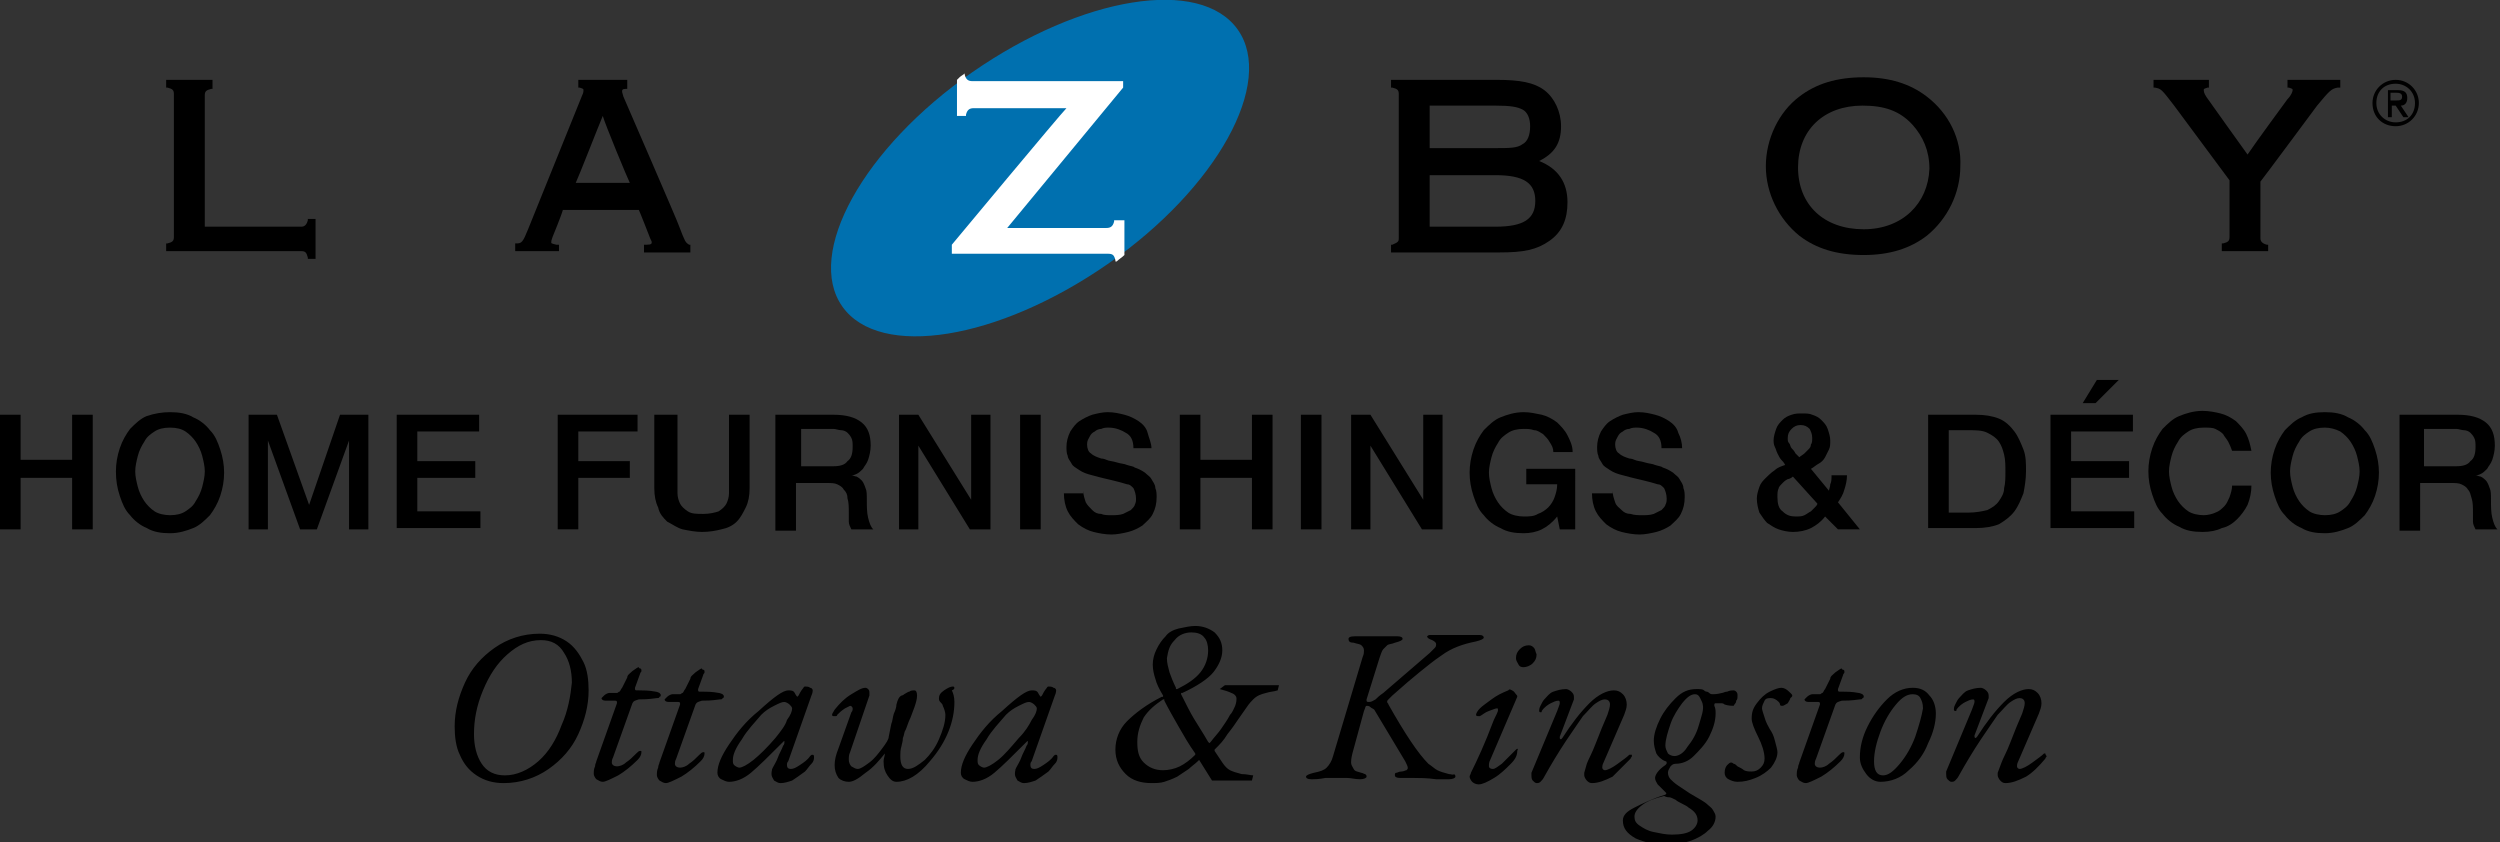 <?xml version="1.0" encoding="utf-8"?>
<!-- Generator: Adobe Illustrator 22.0.1, SVG Export Plug-In . SVG Version: 6.00 Build 0)  -->
<svg version="1.1" id="design__x28_outline_x29_" xmlns="http://www.w3.org/2000/svg" xmlns:xlink="http://www.w3.org/1999/xlink"
	 x="0px" y="0px" viewBox="0 0 194.1 65.4" style="enable-background:new 0 0 194.1 65.4;" xml:space="preserve">
<rect x="0" y="0" width="194.1" height="65.4" fill="#333333" stroke="none"/>
<style type="text/css">
	.st0{fill:#0070AF;}
	.st1{fill:#FFFFFF;}
</style>
<g>
	<g>
		<path d="M0,32.2h1.6v3.5h4v-3.5h1.6v8.9H5.6v-4h-4v4H0V32.2z"/>
		<path d="M13.2,32c0.7,0,1.3,0.1,1.8,0.4c0.5,0.2,1,0.6,1.3,1c0.4,0.4,0.6,0.9,0.8,1.5c0.2,0.6,0.3,1.2,0.3,1.8
			c0,0.6-0.1,1.2-0.3,1.8c-0.2,0.6-0.5,1.1-0.8,1.5c-0.4,0.4-0.8,0.8-1.3,1c-0.5,0.2-1.1,0.4-1.8,0.4c-0.7,0-1.3-0.1-1.8-0.4
			c-0.5-0.2-1-0.6-1.3-1c-0.4-0.4-0.6-0.9-0.8-1.5C9.1,37.9,9,37.3,9,36.6c0-0.6,0.1-1.2,0.3-1.8c0.2-0.6,0.5-1.1,0.8-1.5
			c0.4-0.4,0.8-0.8,1.3-1C12,32.1,12.6,32,13.2,32z M13.2,33.2c-0.5,0-0.9,0.1-1.2,0.3c-0.3,0.2-0.6,0.4-0.8,0.8
			c-0.2,0.3-0.4,0.7-0.5,1.1c-0.1,0.4-0.2,0.8-0.2,1.2c0,0.4,0.1,0.8,0.2,1.2c0.1,0.4,0.3,0.8,0.5,1.1c0.2,0.3,0.5,0.6,0.8,0.8
			c0.3,0.2,0.8,0.3,1.2,0.3c0.5,0,0.9-0.1,1.2-0.3c0.3-0.2,0.6-0.4,0.8-0.8c0.2-0.3,0.4-0.7,0.5-1.1c0.1-0.4,0.2-0.8,0.2-1.2
			c0-0.4-0.1-0.8-0.2-1.2c-0.1-0.4-0.3-0.8-0.5-1.1c-0.2-0.3-0.5-0.6-0.8-0.8C14.1,33.3,13.7,33.2,13.2,33.2z"/>
		<path d="M19.3,32.2h2.2l2.5,7h0l2.4-7h2.2v8.9h-1.5v-6.9h0l-2.5,6.9h-1.3l-2.5-6.9h0v6.9h-1.5V32.2z"/>
		<path d="M30.8,32.2h6.4v1.3h-4.8v2.3h4.5v1.3h-4.5v2.6h4.9v1.3h-6.5V32.2z"/>
		<path d="M43.4,32.2h6.1v1.3h-4.6v2.3h4v1.3h-4v4h-1.6V32.2z"/>
		<path d="M51,32.2h1.6v5.2c0,0.3,0,0.6,0,0.9c0,0.3,0.1,0.6,0.2,0.8c0.1,0.2,0.3,0.4,0.6,0.6c0.3,0.2,0.7,0.2,1.2,0.2
			c0.5,0,0.9-0.1,1.2-0.2c0.3-0.2,0.5-0.4,0.6-0.6c0.1-0.2,0.2-0.5,0.2-0.8c0-0.3,0-0.6,0-0.9v-5.2h1.6v5.7c0,0.6-0.1,1.1-0.3,1.5
			c-0.2,0.4-0.4,0.8-0.7,1.1c-0.3,0.3-0.7,0.5-1.2,0.6c-0.4,0.1-0.9,0.2-1.5,0.2c-0.5,0-1-0.1-1.5-0.2c-0.4-0.1-0.8-0.4-1.2-0.6
			c-0.3-0.3-0.6-0.6-0.7-1.1c-0.2-0.4-0.3-0.9-0.3-1.5V32.2z"/>
		<path d="M60.5,32.2h4.2c1,0,1.7,0.2,2.2,0.6c0.5,0.4,0.7,1,0.7,1.8c0,0.4-0.1,0.8-0.2,1.1c-0.1,0.3-0.3,0.5-0.4,0.7
			c-0.2,0.2-0.3,0.3-0.5,0.4c-0.2,0.1-0.3,0.1-0.4,0.1v0c0.1,0,0.3,0.1,0.4,0.1c0.2,0.1,0.3,0.2,0.4,0.3c0.1,0.1,0.2,0.3,0.3,0.6
			c0.1,0.2,0.1,0.5,0.1,0.9c0,0.5,0,1,0.1,1.4c0.1,0.4,0.2,0.7,0.4,0.9h-1.7c-0.1-0.2-0.2-0.4-0.2-0.6c0-0.2,0-0.5,0-0.7
			c0-0.4,0-0.8-0.1-1.1c0-0.3-0.1-0.5-0.3-0.7c-0.1-0.2-0.3-0.3-0.5-0.4c-0.2-0.1-0.5-0.1-0.9-0.1h-2.3v3.7h-1.6V32.2z M62.1,36.2
			h2.6c0.5,0,0.9-0.1,1.1-0.4c0.3-0.2,0.4-0.6,0.4-1.1c0-0.3,0-0.5-0.1-0.7c-0.1-0.2-0.2-0.3-0.3-0.4c-0.1-0.1-0.3-0.2-0.5-0.2
			c-0.2,0-0.4-0.1-0.6-0.1h-2.5V36.2z"/>
		<path d="M69.7,32.2h1.6l4.1,6.6h0v-6.6h1.5v8.9h-1.6l-4-6.5h0v6.5h-1.5V32.2z"/>
		<path d="M79.2,32.2h1.6v8.9h-1.6V32.2z"/>
		<path d="M84.1,38.1c0,0.3,0.1,0.6,0.2,0.9c0.1,0.2,0.3,0.4,0.5,0.6c0.2,0.2,0.4,0.3,0.7,0.3C85.7,40,86,40,86.3,40
			c0.3,0,0.6,0,0.9-0.1c0.2-0.1,0.4-0.2,0.6-0.3c0.1-0.1,0.3-0.3,0.3-0.4c0.1-0.2,0.1-0.3,0.1-0.5c0-0.3-0.1-0.6-0.2-0.8
			c-0.2-0.2-0.3-0.3-0.5-0.3c-0.3-0.1-0.7-0.2-1.1-0.3c-0.4-0.1-0.9-0.2-1.6-0.4c-0.4-0.1-0.7-0.2-1-0.4c-0.3-0.2-0.5-0.3-0.6-0.5
			c-0.1-0.2-0.3-0.4-0.3-0.6c-0.1-0.2-0.1-0.5-0.1-0.7c0-0.4,0.1-0.8,0.3-1.2c0.2-0.3,0.4-0.6,0.7-0.8c0.3-0.2,0.7-0.4,1-0.5
			c0.4-0.1,0.8-0.2,1.2-0.2c0.5,0,0.9,0.1,1.3,0.2c0.4,0.1,0.8,0.3,1.1,0.5c0.3,0.2,0.6,0.5,0.7,0.9s0.3,0.8,0.3,1.2H88
			c0-0.6-0.2-1-0.6-1.2c-0.3-0.2-0.8-0.4-1.3-0.4c-0.2,0-0.4,0-0.6,0.1c-0.2,0-0.4,0.1-0.5,0.2c-0.2,0.1-0.3,0.2-0.4,0.4
			c-0.1,0.2-0.2,0.3-0.2,0.6c0,0.3,0.1,0.6,0.3,0.7c0.2,0.2,0.5,0.3,0.8,0.4c0,0,0.2,0,0.4,0.1c0.2,0.1,0.5,0.1,0.8,0.2
			c0.3,0.1,0.6,0.1,0.8,0.2c0.3,0.1,0.5,0.1,0.6,0.2c0.3,0.1,0.5,0.2,0.8,0.4c0.2,0.2,0.4,0.3,0.5,0.5c0.1,0.2,0.3,0.4,0.3,0.7
			c0.1,0.2,0.1,0.5,0.1,0.7c0,0.5-0.1,0.9-0.3,1.3c-0.2,0.4-0.5,0.6-0.8,0.9c-0.3,0.2-0.7,0.4-1.1,0.5c-0.4,0.1-0.9,0.2-1.3,0.2
			c-0.5,0-1-0.1-1.4-0.2c-0.4-0.1-0.8-0.3-1.2-0.6c-0.3-0.3-0.6-0.6-0.8-1c-0.2-0.4-0.3-0.9-0.3-1.4H84.1z"/>
		<path d="M91.6,32.2h1.6v3.5h4v-3.5h1.6v8.9h-1.6v-4h-4v4h-1.6V32.2z"/>
		<path d="M101,32.2h1.6v8.9H101V32.2z"/>
		<path d="M104.8,32.2h1.6l4.1,6.6h0v-6.6h1.5v8.9h-1.6l-4-6.5h0v6.5h-1.5V32.2z"/>
		<path d="M122.1,41.1h-1l-0.2-1c-0.4,0.5-0.8,0.8-1.2,1c-0.4,0.2-0.9,0.3-1.4,0.3c-0.7,0-1.3-0.1-1.8-0.4c-0.5-0.2-1-0.6-1.3-1
			c-0.4-0.4-0.6-0.9-0.8-1.5c-0.2-0.6-0.3-1.2-0.3-1.8c0-0.6,0.1-1.2,0.3-1.8c0.2-0.6,0.5-1.1,0.8-1.5c0.4-0.4,0.8-0.8,1.3-1
			c0.5-0.2,1.1-0.4,1.8-0.4c0.5,0,0.9,0.1,1.4,0.2c0.4,0.1,0.8,0.3,1.2,0.6c0.3,0.3,0.6,0.6,0.8,1c0.2,0.4,0.4,0.8,0.4,1.3h-1.5
			c0-0.3-0.1-0.5-0.3-0.8c-0.1-0.2-0.3-0.4-0.5-0.6c-0.2-0.1-0.4-0.3-0.7-0.3c-0.3-0.1-0.5-0.1-0.8-0.1c-0.5,0-0.9,0.1-1.2,0.3
			c-0.3,0.2-0.6,0.4-0.8,0.8c-0.2,0.3-0.4,0.7-0.5,1.1c-0.1,0.4-0.2,0.8-0.2,1.2c0,0.4,0.1,0.8,0.2,1.2c0.1,0.4,0.3,0.8,0.5,1.1
			c0.2,0.3,0.5,0.6,0.8,0.8c0.3,0.2,0.8,0.3,1.2,0.3c0.4,0,0.8,0,1.1-0.2c0.3-0.1,0.6-0.3,0.8-0.5c0.2-0.2,0.4-0.5,0.5-0.8
			c0.1-0.3,0.2-0.6,0.2-1h-2.4v-1.2h3.8V41.1z"/>
		<path d="M125.2,38.1c0,0.3,0.1,0.6,0.2,0.9s0.3,0.4,0.5,0.6c0.2,0.2,0.4,0.3,0.7,0.3c0.3,0.1,0.6,0.1,0.9,0.1c0.3,0,0.6,0,0.9-0.1
			c0.2-0.1,0.4-0.2,0.6-0.3c0.1-0.1,0.3-0.3,0.3-0.4c0.1-0.2,0.1-0.3,0.1-0.5c0-0.3-0.1-0.6-0.2-0.8c-0.2-0.2-0.3-0.3-0.5-0.3
			c-0.3-0.1-0.7-0.2-1.1-0.3c-0.4-0.1-0.9-0.2-1.6-0.4c-0.4-0.1-0.7-0.2-1-0.4c-0.3-0.2-0.5-0.3-0.6-0.5c-0.1-0.2-0.3-0.4-0.3-0.6
			c-0.1-0.2-0.1-0.5-0.1-0.7c0-0.4,0.1-0.8,0.3-1.2c0.2-0.3,0.4-0.6,0.7-0.8c0.3-0.2,0.7-0.4,1-0.5c0.4-0.1,0.8-0.2,1.2-0.2
			c0.5,0,0.9,0.1,1.3,0.2c0.4,0.1,0.8,0.3,1.1,0.5c0.3,0.2,0.6,0.5,0.7,0.9c0.2,0.4,0.3,0.8,0.3,1.2h-1.6c0-0.6-0.2-1-0.6-1.2
			c-0.3-0.2-0.8-0.4-1.3-0.4c-0.2,0-0.4,0-0.6,0.1c-0.2,0-0.4,0.1-0.5,0.2c-0.2,0.1-0.3,0.2-0.4,0.4c-0.1,0.2-0.2,0.3-0.2,0.6
			c0,0.3,0.1,0.6,0.3,0.7c0.2,0.2,0.5,0.3,0.8,0.4c0,0,0.2,0,0.4,0.1c0.2,0.1,0.5,0.1,0.8,0.2c0.3,0.1,0.6,0.1,0.8,0.2
			c0.3,0.1,0.5,0.1,0.6,0.2c0.3,0.1,0.5,0.2,0.8,0.4c0.2,0.2,0.4,0.3,0.5,0.5c0.1,0.2,0.3,0.4,0.3,0.7c0.1,0.2,0.1,0.5,0.1,0.7
			c0,0.5-0.1,0.9-0.3,1.3c-0.2,0.4-0.5,0.6-0.8,0.9c-0.3,0.2-0.7,0.4-1.1,0.5c-0.4,0.1-0.9,0.2-1.3,0.2c-0.5,0-1-0.1-1.4-0.2
			c-0.4-0.1-0.8-0.3-1.2-0.6c-0.3-0.3-0.6-0.6-0.8-1c-0.2-0.4-0.3-0.9-0.3-1.4H125.2z"/>
		<path d="M141.7,40.1c-0.3,0.4-0.7,0.7-1.1,0.9c-0.4,0.2-0.9,0.3-1.4,0.3c-0.4,0-0.8-0.1-1.1-0.2c-0.3-0.1-0.6-0.3-0.9-0.5
			c-0.2-0.2-0.4-0.5-0.6-0.8c-0.1-0.3-0.2-0.7-0.2-1.1c0-0.3,0.1-0.6,0.2-0.9c0.1-0.3,0.3-0.5,0.5-0.7c0.2-0.2,0.4-0.4,0.7-0.6
			c0.2-0.2,0.5-0.3,0.8-0.4c-0.1-0.2-0.2-0.3-0.3-0.4c-0.1-0.1-0.2-0.3-0.3-0.5c-0.1-0.2-0.1-0.3-0.2-0.5c-0.1-0.2-0.1-0.4-0.1-0.5
			c0-0.3,0.1-0.6,0.2-0.9c0.1-0.3,0.3-0.5,0.5-0.7c0.2-0.2,0.4-0.3,0.7-0.4c0.3-0.1,0.5-0.1,0.8-0.1c0.3,0,0.6,0,0.8,0.1
			c0.3,0.1,0.5,0.2,0.7,0.4c0.2,0.2,0.4,0.4,0.5,0.7c0.1,0.3,0.2,0.6,0.2,0.9c0,0.3,0,0.5-0.1,0.7c-0.1,0.2-0.2,0.4-0.3,0.6
			c-0.1,0.2-0.3,0.4-0.5,0.5c-0.2,0.1-0.4,0.3-0.6,0.4l1.4,1.7c0-0.1,0.1-0.3,0.1-0.5c0.1-0.2,0.1-0.4,0.1-0.7h1.2
			c0,0.4-0.1,0.8-0.2,1.1c-0.1,0.4-0.3,0.7-0.5,1l1.7,2.1h-1.7L141.7,40.1z M139.2,37c-0.1,0.1-0.3,0.2-0.4,0.2
			c-0.2,0.1-0.3,0.2-0.4,0.3c-0.1,0.1-0.3,0.3-0.3,0.4c-0.1,0.2-0.1,0.4-0.1,0.7c0,0.5,0.1,0.9,0.4,1.1c0.3,0.3,0.6,0.4,1,0.4
			c0.3,0,0.5,0,0.7-0.1c0.2-0.1,0.3-0.2,0.5-0.3c0.1-0.1,0.2-0.2,0.3-0.3c0.1-0.1,0.2-0.2,0.2-0.3L139.2,37z M139.8,33
			c-0.3,0-0.5,0.1-0.7,0.3c-0.2,0.2-0.3,0.4-0.3,0.7c0,0.2,0,0.3,0.1,0.4c0.1,0.1,0.1,0.3,0.2,0.4c0.1,0.1,0.2,0.2,0.3,0.4
			c0.1,0.1,0.2,0.2,0.3,0.3c0.1-0.1,0.3-0.2,0.4-0.3c0.1-0.1,0.2-0.2,0.3-0.3c0.1-0.1,0.2-0.2,0.2-0.4c0.1-0.1,0.1-0.3,0.1-0.5
			c0-0.3-0.1-0.5-0.2-0.7C140.3,33.1,140.1,33,139.8,33z"/>
		<path d="M149.7,32.2h3.7c0.7,0,1.3,0.1,1.8,0.3c0.5,0.2,0.9,0.6,1.2,1c0.3,0.4,0.5,0.9,0.7,1.4c0.2,0.5,0.2,1.1,0.2,1.7
			c0,0.6-0.1,1.2-0.2,1.7c-0.2,0.5-0.4,1-0.7,1.4c-0.3,0.4-0.7,0.7-1.2,1c-0.5,0.2-1.1,0.3-1.8,0.3h-3.7V32.2z M151.3,39.8h1.5
			c0.6,0,1.1-0.1,1.5-0.2c0.4-0.2,0.7-0.4,0.9-0.7c0.2-0.3,0.4-0.6,0.4-1c0.1-0.4,0.1-0.8,0.1-1.3c0-0.4,0-0.9-0.1-1.3
			c-0.1-0.4-0.2-0.7-0.4-1c-0.2-0.3-0.5-0.5-0.9-0.7c-0.4-0.2-0.9-0.2-1.5-0.2h-1.5V39.8z"/>
		<path d="M159.2,32.2h6.4v1.3h-4.8v2.3h4.5v1.3h-4.5v2.6h4.9v1.3h-6.5V32.2z M162.8,29.5h1.7l-1.8,1.8h-1L162.8,29.5z"/>
		<path d="M173.3,35c-0.1-0.3-0.2-0.5-0.3-0.7c-0.1-0.2-0.3-0.4-0.4-0.6c-0.2-0.2-0.4-0.3-0.6-0.4c-0.2-0.1-0.5-0.1-0.9-0.1
			c-0.5,0-0.9,0.1-1.2,0.3c-0.3,0.2-0.6,0.4-0.8,0.8c-0.2,0.3-0.4,0.7-0.5,1.1c-0.1,0.4-0.2,0.8-0.2,1.2c0,0.4,0.1,0.8,0.2,1.2
			c0.1,0.4,0.3,0.8,0.5,1.1c0.2,0.3,0.5,0.6,0.8,0.8c0.3,0.2,0.8,0.3,1.2,0.3c0.3,0,0.7-0.1,0.9-0.2c0.3-0.1,0.5-0.3,0.7-0.5
			c0.2-0.2,0.3-0.5,0.4-0.7c0.1-0.3,0.2-0.6,0.2-0.9h1.5c0,0.5-0.1,1-0.3,1.5c-0.2,0.4-0.5,0.8-0.8,1.1c-0.3,0.3-0.7,0.6-1.2,0.7
			c-0.4,0.2-0.9,0.3-1.5,0.3c-0.7,0-1.3-0.1-1.8-0.4c-0.5-0.2-1-0.6-1.3-1c-0.4-0.4-0.6-0.9-0.8-1.5c-0.2-0.6-0.3-1.2-0.3-1.8
			c0-0.6,0.1-1.2,0.3-1.8c0.2-0.6,0.5-1.1,0.8-1.5c0.4-0.4,0.8-0.8,1.3-1c0.5-0.2,1.1-0.4,1.8-0.4c0.5,0,1,0.1,1.4,0.2
			c0.4,0.1,0.8,0.3,1.2,0.6c0.3,0.3,0.6,0.6,0.8,1c0.2,0.4,0.3,0.8,0.4,1.3H173.3z"/>
		<path d="M180.5,32c0.7,0,1.3,0.1,1.8,0.4c0.5,0.2,1,0.6,1.3,1c0.4,0.4,0.6,0.9,0.8,1.5c0.2,0.6,0.3,1.2,0.3,1.8
			c0,0.6-0.1,1.2-0.3,1.8c-0.2,0.6-0.5,1.1-0.8,1.5c-0.4,0.4-0.8,0.8-1.3,1c-0.5,0.2-1.1,0.4-1.8,0.4c-0.7,0-1.3-0.1-1.8-0.4
			c-0.5-0.2-1-0.6-1.3-1c-0.4-0.4-0.6-0.9-0.8-1.5c-0.2-0.6-0.3-1.2-0.3-1.8c0-0.6,0.1-1.2,0.3-1.8c0.2-0.6,0.5-1.1,0.8-1.5
			c0.4-0.4,0.8-0.8,1.3-1C179.2,32.1,179.8,32,180.5,32z M180.5,33.2c-0.5,0-0.9,0.1-1.2,0.3c-0.3,0.2-0.6,0.4-0.8,0.8
			c-0.2,0.3-0.4,0.7-0.5,1.1c-0.1,0.4-0.2,0.8-0.2,1.2c0,0.4,0.1,0.8,0.2,1.2c0.1,0.4,0.3,0.8,0.5,1.1c0.2,0.3,0.5,0.6,0.8,0.8
			c0.3,0.2,0.8,0.3,1.2,0.3c0.5,0,0.9-0.1,1.2-0.3c0.3-0.2,0.6-0.4,0.8-0.8c0.2-0.3,0.4-0.7,0.5-1.1c0.1-0.4,0.2-0.8,0.2-1.2
			c0-0.4-0.1-0.8-0.2-1.2c-0.1-0.4-0.3-0.8-0.5-1.1c-0.2-0.3-0.5-0.6-0.8-0.8C181.3,33.3,180.9,33.2,180.5,33.2z"/>
		<path d="M186.6,32.2h4.2c1,0,1.7,0.2,2.2,0.6c0.5,0.4,0.7,1,0.7,1.8c0,0.4-0.1,0.8-0.2,1.1c-0.1,0.3-0.3,0.5-0.4,0.7
			c-0.2,0.2-0.3,0.3-0.5,0.4c-0.2,0.1-0.3,0.1-0.4,0.1v0c0.1,0,0.3,0.1,0.4,0.1c0.2,0.1,0.3,0.2,0.4,0.3c0.1,0.1,0.2,0.3,0.3,0.6
			c0.1,0.2,0.1,0.5,0.1,0.9c0,0.5,0,1,0.1,1.4c0.1,0.4,0.2,0.7,0.4,0.9h-1.7c-0.1-0.2-0.2-0.4-0.2-0.6c0-0.2,0-0.5,0-0.7
			c0-0.4,0-0.8-0.1-1.1c-0.1-0.3-0.1-0.5-0.3-0.7c-0.1-0.2-0.3-0.3-0.5-0.4c-0.2-0.1-0.5-0.1-0.9-0.1h-2.3v3.7h-1.6V32.2z
			 M188.1,36.2h2.6c0.5,0,0.9-0.1,1.1-0.4c0.3-0.2,0.4-0.6,0.4-1.1c0-0.3,0-0.5-0.1-0.7c-0.1-0.2-0.2-0.3-0.3-0.4
			c-0.1-0.1-0.3-0.2-0.5-0.2c-0.2,0-0.4-0.1-0.6-0.1h-2.5V36.2z"/>
	</g>
</g>
<g>
	<path class="st0" d="M96.1,2.3c2.9,4.1-1.6,12.3-10.1,18.2c-8.5,5.9-17.7,7.4-20.6,3.3C62.5,19.7,67,11.5,75.5,5.6
		C84-0.3,93.2-1.8,96.1,2.3z"/>
	<path d="M23.9,17.1c-0.1,0.4-0.3,0.5-0.5,0.5c0,0-7.2,0-7.5,0c0-0.3,0-10.2,0-10.2c0-0.3,0.1-0.4,0.5-0.5l0.1,0V6.2h-0.2h-3.4v0.6
		l0.1,0c0.4,0.1,0.5,0.2,0.5,0.5v11.1c0,0.3-0.1,0.4-0.5,0.5l-0.1,0v0.6h10.5c0.3,0,0.4,0.1,0.5,0.5l0,0.1h0.6V17h-0.6L23.9,17.1z"
		/>
	<path d="M52.7,17.5L52.7,17.5c0-0.1-4.3-10-4.3-10c-0.1-0.3-0.1-0.4-0.1-0.4c0-0.1,0-0.2,0.3-0.2l0.1,0V6.2h-0.2h-3.6v0.6l0.1,0
		c0.3,0.1,0.3,0.1,0.3,0.2c0,0.1,0,0.2-0.1,0.4L41,17.8c-0.4,1-0.5,1.1-0.9,1.1l-0.1,0v0.6h3.4V19l-0.2,0c-0.4-0.1-0.4-0.1-0.4-0.2
		c0-0.1,0-0.1,0.1-0.4c0,0,0.7-1.7,0.8-2.1c0.2,0,5.7,0,5.9,0c0.1,0.2,0.8,2,0.8,2c0.1,0.3,0.2,0.4,0.2,0.5c0,0.1,0,0.2-0.4,0.2
		l-0.2,0v0.6h3.6V19l-0.1,0C53.2,18.8,53.2,18.8,52.7,17.5z M48.9,14.2c-0.5,0-3.8,0-4.2,0c0.2-0.4,1.8-4.5,2.1-5.2
		C47,9.7,48.7,13.8,48.9,14.2z"/>
	<path class="st1" d="M87.2,17.1h-0.7l0,0.1c-0.1,0.4-0.3,0.5-0.6,0.5c0,0-7,0-7.7,0c0.5-0.6,9-10.9,9-10.9V6.3H75.5
		c-0.3,0-0.5-0.1-0.6-0.5l0-0.1c-0.1,0.1-0.3,0.2-0.4,0.3c-0.1,0.1-0.1,0.1-0.2,0.2V9h0.7l0-0.1c0.1-0.4,0.3-0.5,0.6-0.5
		c0,0,6.5,0,7.2,0C82.3,8.9,73.9,19,73.9,19v0.7H86c0.4,0,0.5,0.1,0.6,0.5l0,0.1h0.1c0.2-0.2,0.4-0.3,0.6-0.5V17.1z"/>
	<path d="M119.5,12.5c1.2-0.6,1.7-1.4,1.7-2.7c0-1.1-0.5-2.2-1.3-2.8c-0.8-0.6-1.9-0.8-3.7-0.8h-8.1H108v0.6l0.1,0
		c0.4,0.1,0.5,0.2,0.5,0.5v11.2c0,0.2,0,0.3-0.5,0.5l-0.1,0v0.6h8.4c1.9,0,2.9-0.2,3.9-0.9c1-0.7,1.4-1.7,1.4-3
		C121.7,14.2,121,13.1,119.5,12.5z M111,13.6c0.3,0,5.1,0,5.1,0c2.2,0,3.1,0.6,3.1,2c0,1.4-0.9,2-3.1,2c0,0-4.8,0-5.1,0
		C111,17.3,111,13.9,111,13.6z M118.2,11.2c-0.4,0.3-1,0.3-2.1,0.3c0,0-4.8,0-5.1,0c0-0.3,0-3,0-3.3c0.3,0,5.1,0,5.1,0
		c1.2,0,1.7,0.1,2.1,0.3c0.4,0.2,0.6,0.7,0.6,1.3C118.8,10.5,118.6,11,118.2,11.2z"/>
	<path d="M149.6,7.5L149.6,7.5c-1.3-1-2.9-1.5-4.9-1.5c-2.1,0-3.7,0.5-5,1.5c-1.6,1.2-2.6,3.3-2.6,5.4c0,2.1,1,4.1,2.6,5.4
		c1.3,1,2.9,1.5,5,1.5c2,0,3.6-0.5,4.9-1.5c1.6-1.3,2.6-3.3,2.6-5.4C152.3,10.8,151.3,8.8,149.6,7.5z M144.7,17.8
		c-3.1,0-5.1-1.9-5.1-4.8c0-2.9,2-4.8,5-4.8c1.7,0,2.9,0.4,3.9,1.5c0.8,0.9,1.3,2,1.3,3.4C149.7,15.8,147.7,17.8,144.7,17.8z"/>
	<path d="M181.6,6.2h-4v0.6l0.1,0c0.3,0.1,0.3,0.1,0.3,0.2c0,0.1-0.1,0.4-0.4,0.7c0,0-2.5,3.4-3.1,4.3c-0.3-0.4-3-4.2-3-4.2
		c-0.3-0.4-0.4-0.6-0.4-0.8c0-0.1,0-0.1,0.3-0.2l0.1,0V6.2h-4.3v0.6l0.1,0c0.5,0.1,0.5,0.1,1.5,1.4c0,0,4,5.4,4.3,5.8
		c0,0.1,0,4.4,0,4.4c0,0.3-0.1,0.4-0.5,0.5l-0.1,0v0.6h3.6V19l-0.1,0c-0.4-0.1-0.5-0.3-0.5-0.5c0,0,0-4.2,0-4.4
		c0.1-0.1,4.4-5.9,4.4-5.9c1-1.2,1.1-1.3,1.6-1.4l0.2,0V6.2H181.6z"/>
	<g>
		<path d="M184.5,8c0-0.9,0.6-1.5,1.5-1.5c0.8,0,1.5,0.6,1.5,1.5c0,0.9-0.6,1.5-1.5,1.5C185.2,9.5,184.5,8.9,184.5,8z M186,9.8
			c1,0,1.8-0.8,1.8-1.8c0-1-0.8-1.8-1.8-1.8c-1,0-1.8,0.8-1.8,1.8C184.2,9.1,185,9.8,186,9.8z M185.6,8.2h0.4l0.6,0.9h0.4l-0.6-0.9
			c0.3,0,0.5-0.2,0.5-0.6c0-0.4-0.2-0.6-0.7-0.6h-0.8v2.1h0.3V8.2z M185.6,7.9V7.2h0.4c0.2,0,0.5,0,0.5,0.3c0,0.3-0.2,0.3-0.5,0.3
			H185.6z"/>
	</g>
</g>
<path d="M74,53.3c-0.2,0-0.4,0.1-0.7,0.3c-0.3,0.2-0.4,0.4-0.4,0.6c0,0.1,0,0.2,0.1,0.3c0.1,0.1,0.2,0.2,0.2,0.3
	c0.1,0.2,0.2,0.5,0.2,0.7c0,0.6-0.2,1.2-0.5,1.9s-0.7,1.2-1.1,1.6c-0.5,0.4-0.9,0.7-1.3,0.7c-0.4,0-0.6-0.3-0.6-1
	c0-0.2,0-0.5,0.1-0.8c0-0.1,0.1-0.3,0.1-0.6c0.1-0.2,0.1-0.5,0.2-0.6c0.1-0.2,0.2-0.6,0.4-1l0.3-0.8c0.1-0.3,0.2-0.6,0.2-0.9
	c0-0.3-0.1-0.4-0.2-0.4c-0.1,0-0.3,0-0.4,0.1c-0.1,0-0.2,0.1-0.4,0.2c-0.1,0.1-0.2,0.1-0.2,0.1c-0.2,0.1-0.3,0.3-0.4,0.7
	c0,0.2-0.1,0.5-0.2,0.7c-0.1,0.3-0.1,0.6-0.2,0.8l-0.2,1c0,0.2-0.2,0.5-0.5,0.9c-0.3,0.4-0.6,0.8-1,1.1s-0.7,0.5-0.9,0.5
	c-0.2,0-0.3-0.1-0.5-0.2c-0.1-0.1-0.2-0.3-0.2-0.5c0-0.2,0-0.4,0.1-0.6l1.5-4.4c0,0,0-0.1,0-0.2c0-0.1,0-0.2-0.1-0.3
	c-0.1-0.1-0.2-0.1-0.2-0.1c-0.3,0-0.6,0.2-1.1,0.5c-0.5,0.3-0.9,0.7-1.3,1.2c-0.1,0.2-0.2,0.3-0.2,0.4c0,0,0,0.1,0.1,0.1
	c0,0,0.1,0,0.1,0c0,0,0.1,0,0.1,0c0.1,0,0.1-0.1,0.1-0.1c0.2-0.2,0.3-0.3,0.6-0.5c0.2-0.1,0.4-0.2,0.4-0.2c0.1,0,0.2,0.1,0.2,0.2
	c0,0.1,0,0.2-0.1,0.3l-1,2.8c-0.2,0.5-0.3,0.9-0.3,1.3c0,0.4,0.1,0.7,0.3,1c0.2,0.2,0.5,0.3,0.8,0.3c0.3,0,0.7-0.2,1.3-0.7
	c0.6-0.4,1.1-1,1.5-1.5c0,0.2-0.1,0.4-0.1,0.6c0,0.5,0.1,0.8,0.3,1.1s0.4,0.5,0.7,0.5c0.8,0,1.7-0.5,2.6-1.6
	c1.3-1.5,1.9-3.1,1.9-4.6c0-0.4-0.1-0.7-0.2-0.9C74.2,53.5,74.1,53.3,74,53.3z M81.9,54c0.1-0.2,0.1-0.4,0.1-0.4
	c0-0.1-0.1-0.2-0.2-0.2c-0.1-0.1-0.3-0.1-0.4-0.1c-0.1,0-0.1,0.1-0.2,0.2c0,0-0.1,0.1-0.3,0.5l-0.1,0.1c0,0-0.1-0.1-0.2-0.3
	c-0.1-0.2-0.3-0.2-0.5-0.2c-0.4,0-1.1,0.5-2.3,1.6c-1,0.8-1.7,1.7-2.3,2.6s-0.9,1.6-0.9,2.2c0,0.2,0.1,0.4,0.3,0.5s0.4,0.2,0.6,0.2
	c0.5,0,1.1-0.2,1.7-0.7c0.6-0.5,1.4-1.3,2.5-2.4c0.1-0.1,0.1-0.1,0.1,0c0,0.1,0,0.2-0.1,0.3c-0.1,0.3-0.3,0.6-0.4,0.9
	c-0.1,0.3-0.3,0.6-0.4,0.8c-0.1,0.2-0.1,0.3,0,0.1c-0.1,0.1-0.1,0.3-0.1,0.4c0,0.2,0.1,0.3,0.2,0.5c0.2,0.1,0.3,0.2,0.5,0.2
	c0.3,0,0.6-0.1,0.9-0.2c0.3-0.2,0.6-0.4,1-0.7c0.2-0.2,0.3-0.4,0.5-0.6s0.2-0.4,0.2-0.5c0-0.1,0-0.2-0.1-0.2c-0.1,0-0.1,0-0.2,0.1
	c-0.2,0.3-0.5,0.5-0.8,0.7c-0.3,0.2-0.5,0.3-0.7,0.3c-0.2,0-0.3-0.1-0.3-0.3c0-0.1,0-0.2,0.1-0.3L81.9,54z M79.1,57.3
	C78.5,58,78,58.6,77.5,59c-0.5,0.4-0.9,0.6-1.1,0.6c-0.1,0-0.3-0.1-0.4-0.2c-0.1-0.1-0.1-0.2-0.1-0.4c0-0.4,0.2-0.9,0.7-1.6
	c0.4-0.7,1-1.3,1.5-1.9c0.3-0.3,0.6-0.5,1-0.7s0.6-0.3,0.8-0.3c0.1,0,0.3,0.1,0.4,0.2c0.1,0.1,0.2,0.2,0.2,0.3
	c0,0.2-0.1,0.5-0.4,0.9C79.9,56.3,79.6,56.8,79.1,57.3z M49.1,54.6c0.1-0.2,0.2-0.2,0.5-0.3c0.3,0,0.7,0,1.4-0.1
	c0.1,0,0.2,0,0.2-0.1c0.1,0,0.1-0.1,0.1-0.1c0-0.1,0-0.1-0.1-0.2c0,0-0.2-0.1-0.3-0.1c-0.5-0.1-1-0.1-1.3-0.1c-0.1,0-0.1,0-0.2,0
	c0,0-0.1,0-0.1-0.1l0-0.1l0.4-1.1c0-0.1,0.1-0.1,0.1-0.2c0-0.1,0-0.2-0.1-0.2s-0.1-0.1-0.1-0.1c-0.1,0-0.2,0.1-0.5,0.3
	c-0.2,0.2-0.4,0.3-0.4,0.5l-0.4,0.8c-0.1,0.1-0.1,0.2-0.2,0.3c-0.1,0-0.1,0.1-0.2,0.1h-0.6c-0.1,0-0.3,0.1-0.4,0.2s-0.2,0.2-0.2,0.2
	c0,0.1,0.1,0.2,0.3,0.2l0.7,0c0.1,0,0.2,0,0.2,0.1l0,0.1l-1.6,4.5c0,0.1-0.1,0.2-0.1,0.4c-0.1,0.2-0.1,0.4-0.1,0.6
	c0,0.1,0.1,0.3,0.2,0.4c0.2,0.1,0.3,0.2,0.5,0.2c0.2,0,0.6-0.2,1.2-0.5c0.5-0.3,1-0.7,1.5-1.2c0.2-0.2,0.3-0.4,0.3-0.6
	c0-0.1,0-0.1-0.1-0.1c-0.1,0-0.2,0.1-0.3,0.2c-0.3,0.3-0.5,0.5-0.8,0.7c-0.2,0.2-0.5,0.3-0.7,0.3c-0.2,0-0.4-0.1-0.4-0.3
	c0-0.1,0-0.2,0.1-0.4L49.1,54.6z M54.6,58.4c-0.1,0-0.2,0.1-0.3,0.2c-0.3,0.3-0.5,0.5-0.8,0.7c-0.2,0.2-0.5,0.3-0.7,0.3
	c-0.2,0-0.4-0.1-0.4-0.3c0-0.1,0-0.2,0.1-0.4l1.5-4.2c0.1-0.2,0.2-0.2,0.5-0.3c0.3,0,0.7,0,1.4-0.1c0.1,0,0.2,0,0.2-0.1
	c0.1,0,0.1-0.1,0.1-0.1c0-0.1,0-0.1-0.1-0.2c0,0-0.2-0.1-0.3-0.1c-0.5-0.1-1-0.1-1.3-0.1c-0.1,0-0.1,0-0.2,0c0,0-0.1,0-0.1-0.1
	l0-0.1l0.4-1.1c0-0.1,0.1-0.1,0.1-0.2c0-0.1,0-0.2-0.1-0.2s-0.1-0.1-0.1-0.1c-0.1,0-0.2,0.1-0.5,0.3c-0.2,0.2-0.4,0.3-0.4,0.5
	l-0.4,0.8c-0.1,0.1-0.1,0.2-0.2,0.3c-0.1,0-0.1,0.1-0.2,0.1h-0.6c-0.1,0-0.3,0.1-0.4,0.2s-0.2,0.2-0.2,0.2c0,0.1,0.1,0.2,0.3,0.2
	l0.7,0c0.1,0,0.2,0,0.2,0.1l0,0.1l-1.6,4.5c0,0.1-0.1,0.2-0.1,0.4c-0.1,0.2-0.1,0.4-0.1,0.6c0,0.1,0.1,0.3,0.2,0.4
	c0.2,0.1,0.3,0.2,0.5,0.2c0.2,0,0.6-0.2,1.2-0.5c0.5-0.3,1-0.7,1.5-1.2c0.2-0.2,0.3-0.4,0.3-0.6C54.7,58.4,54.7,58.4,54.6,58.4z
	 M63,54c0.1-0.2,0.1-0.4,0.1-0.4c0-0.1-0.1-0.2-0.2-0.2c-0.1-0.1-0.3-0.1-0.4-0.1c-0.1,0-0.1,0.1-0.2,0.2c0,0-0.1,0.1-0.3,0.5
	l-0.1,0.1c0,0-0.1-0.1-0.2-0.3c-0.1-0.2-0.3-0.2-0.5-0.2c-0.4,0-1.1,0.5-2.3,1.6c-1,0.8-1.7,1.7-2.3,2.6s-0.9,1.6-0.9,2.2
	c0,0.2,0.1,0.4,0.3,0.5s0.4,0.2,0.6,0.2c0.5,0,1.1-0.2,1.7-0.7c0.6-0.5,1.4-1.3,2.5-2.4c0.1-0.1,0.1-0.1,0.1,0c0,0.1,0,0.2-0.1,0.3
	c-0.1,0.3-0.3,0.6-0.4,0.9c-0.1,0.3-0.3,0.6-0.4,0.8c-0.1,0.2-0.1,0.3,0,0.1c-0.1,0.1-0.1,0.3-0.1,0.4c0,0.2,0.1,0.3,0.2,0.5
	c0.2,0.1,0.3,0.2,0.5,0.2c0.3,0,0.6-0.1,0.9-0.2c0.3-0.2,0.6-0.4,1-0.7c0.2-0.2,0.3-0.4,0.5-0.6s0.2-0.4,0.2-0.5
	c0-0.1,0-0.2-0.1-0.2c-0.1,0-0.1,0-0.2,0.1c-0.2,0.3-0.5,0.5-0.8,0.7c-0.3,0.2-0.5,0.3-0.7,0.3c-0.2,0-0.3-0.1-0.3-0.3
	c0-0.1,0-0.2,0.1-0.3L63,54z M60.2,57.3C59.6,58,59,58.6,58.5,59c-0.5,0.4-0.9,0.6-1.1,0.6c-0.1,0-0.3-0.1-0.4-0.2
	c-0.1-0.1-0.1-0.2-0.1-0.4c0-0.4,0.2-0.9,0.7-1.6c0.4-0.7,1-1.3,1.5-1.9c0.3-0.3,0.6-0.5,1-0.7s0.6-0.3,0.8-0.3
	c0.1,0,0.3,0.1,0.4,0.2c0.1,0.1,0.2,0.2,0.2,0.3c0,0.2-0.1,0.5-0.4,0.9C61,56.3,60.6,56.8,60.2,57.3z M44,49.8
	c-0.6-0.4-1.3-0.6-2.1-0.6c-1.3,0-2.5,0.4-3.5,1.1c-1,0.7-1.8,1.6-2.3,2.7c-0.5,1.1-0.8,2.2-0.8,3.4c0,0.8,0.1,1.6,0.4,2.2
	c0.3,0.7,0.7,1.2,1.3,1.6c0.6,0.4,1.3,0.6,2.1,0.6c1.3,0,2.5-0.4,3.5-1.1c1-0.7,1.8-1.6,2.3-2.7c0.5-1.1,0.8-2.2,0.8-3.4
	c0-0.8-0.1-1.6-0.4-2.2S44.6,50.2,44,49.8z M43.6,56.3c-0.4,1.1-1,2.1-1.8,2.8c-0.8,0.7-1.7,1.1-2.6,1.1c-0.8,0-1.4-0.3-1.8-0.9
	c-0.4-0.6-0.6-1.4-0.6-2.3c0-1.1,0.2-2.2,0.7-3.4s1.1-2.1,1.9-2.8c0.8-0.7,1.6-1.1,2.6-1.1c0.8,0,1.4,0.3,1.8,1
	c0.4,0.6,0.6,1.4,0.6,2.3C44.3,54,44.1,55.2,43.6,56.3z M138.9,53.7c-0.2-0.2-0.4-0.3-0.6-0.3c-0.2,0-0.5,0.1-0.9,0.3
	c-0.4,0.2-0.7,0.5-1,0.9c-0.3,0.4-0.4,0.7-0.4,1.2c0,0.3,0.2,0.8,0.5,1.4c0.3,0.6,0.5,1.2,0.5,1.7c0,0.3-0.1,0.5-0.3,0.7
	s-0.4,0.3-0.7,0.3c-0.2,0-0.4,0-0.6-0.1c-0.1-0.1-0.3-0.2-0.5-0.3c-0.1-0.1-0.2-0.2-0.3-0.2c-0.1-0.1-0.2-0.1-0.2-0.1
	c-0.1,0-0.2,0.1-0.3,0.2c-0.1,0.1-0.2,0.3-0.2,0.6c0,0.2,0.1,0.4,0.3,0.5s0.4,0.2,0.7,0.2c0.5,0,0.9-0.1,1.4-0.3
	c0.5-0.2,0.9-0.5,1.2-0.8c0.3-0.4,0.5-0.8,0.5-1.2c0-0.2-0.1-0.5-0.2-0.9s-0.2-0.6-0.4-0.9c-0.1-0.2-0.3-0.5-0.4-0.9
	c-0.1-0.3-0.2-0.6-0.2-0.7c0-0.2,0.1-0.4,0.2-0.6c0.1-0.2,0.3-0.2,0.5-0.2c0.2,0,0.4,0.1,0.6,0.3c0,0,0.1,0.1,0.1,0.2
	s0.1,0.1,0.2,0.1c0.1,0,0.2-0.1,0.4-0.2c0.1-0.2,0.2-0.3,0.2-0.4C139.3,54,139.1,53.9,138.9,53.7z M143.1,58.4
	c-0.1,0-0.2,0.1-0.3,0.2c-0.3,0.3-0.5,0.5-0.8,0.7c-0.2,0.2-0.5,0.3-0.7,0.3c-0.2,0-0.4-0.1-0.4-0.3c0-0.1,0-0.2,0.1-0.4l1.5-4.2
	c0.1-0.2,0.2-0.2,0.5-0.3c0.3,0,0.7,0,1.4-0.1c0.1,0,0.2,0,0.2-0.1c0.1,0,0.1-0.1,0.1-0.1c0-0.1,0-0.1-0.1-0.2c0,0-0.2-0.1-0.3-0.1
	c-0.5-0.1-1-0.1-1.3-0.1c-0.1,0-0.1,0-0.2,0c0,0-0.1,0-0.1-0.1l0-0.1l0.4-1.1c0-0.1,0.1-0.1,0.1-0.2c0-0.1,0-0.2-0.1-0.2
	s-0.1-0.1-0.1-0.1c-0.1,0-0.2,0.1-0.5,0.3c-0.2,0.2-0.4,0.3-0.4,0.5l-0.4,0.8c-0.1,0.1-0.1,0.2-0.2,0.3c-0.1,0-0.1,0.1-0.2,0.1h-0.6
	c-0.1,0-0.3,0.1-0.4,0.2s-0.2,0.2-0.2,0.2c0,0.1,0.1,0.2,0.3,0.2l0.7,0c0.1,0,0.2,0,0.2,0.1l0,0.1l-1.6,4.5c0,0.1-0.1,0.2-0.1,0.4
	c-0.1,0.2-0.1,0.4-0.1,0.6c0,0.1,0.1,0.3,0.2,0.4c0.2,0.1,0.3,0.2,0.5,0.2c0.2,0,0.6-0.2,1.2-0.5c0.5-0.3,1-0.7,1.5-1.2
	c0.2-0.2,0.3-0.4,0.3-0.6C143.2,58.4,143.2,58.4,143.1,58.4z M134.8,54.4c0.1-0.1,0.1-0.2,0.1-0.4c0-0.1,0-0.2-0.1-0.3
	c-0.1-0.1-0.2-0.1-0.2-0.1c-0.1,0-0.3,0-0.5,0.1c-0.2,0-0.3,0.1-0.4,0.1c-0.4,0.1-0.6,0.1-0.7,0.1c-0.1,0-0.2,0-0.3-0.1
	c-0.1-0.1-0.2-0.1-0.2-0.1c0,0-0.1,0-0.2-0.1s-0.3-0.1-0.6-0.1c-0.6,0-1.1,0.2-1.6,0.7s-0.9,1-1.2,1.6c-0.3,0.6-0.5,1.2-0.5,1.7
	c0,0.4,0.1,0.7,0.2,1c0.1,0.2,0.4,0.5,0.7,0.6c0.1,0,0.1,0.1,0.1,0.1c0,0.1,0,0.1-0.1,0.2c-0.6,0.4-0.8,0.8-0.8,1
	c0,0.2,0.1,0.3,0.2,0.5c0.1,0.1,0.3,0.3,0.6,0.6c0.1,0.1,0.1,0.1,0,0.2c-1,0.3-1.8,0.7-2.4,1c-0.6,0.3-0.9,0.6-0.9,1
	c0,0.6,0.3,1,1,1.4c0.7,0.3,1.5,0.5,2.5,0.5c0.5,0,1.1-0.1,1.7-0.3c0.6-0.2,1.1-0.5,1.4-0.8c0.4-0.3,0.6-0.7,0.6-1.1
	c0-0.2-0.1-0.3-0.2-0.5c-0.1-0.2-0.3-0.3-0.5-0.5c-0.1-0.1-0.6-0.4-1.3-0.8l-0.9-0.6c-0.3-0.2-0.5-0.4-0.6-0.5s-0.2-0.3-0.2-0.5
	c0-0.2,0.1-0.3,0.2-0.5c0.1-0.1,0.2-0.2,0.4-0.2c0.5,0,1-0.2,1.4-0.6s0.9-0.9,1.2-1.5s0.5-1.2,0.5-1.8c0-0.2,0-0.4-0.1-0.6
	c0-0.2,0-0.2,0.2-0.2c0.1,0,0.2,0,0.3,0c0.1,0,0.2,0,0.3,0.1c0.3,0.1,0.6,0.1,0.7,0.1C134.7,54.6,134.8,54.6,134.8,54.4z
	 M129.6,61.9c0.1,0,0.3,0.1,0.5,0.2c0.1,0.1,0.3,0.2,0.5,0.3c0.2,0.1,0.4,0.2,0.5,0.3c0.5,0.3,0.7,0.6,0.7,1c0,0.3-0.2,0.6-0.5,0.8
	c-0.3,0.2-0.8,0.3-1.5,0.3c-0.5,0-0.9-0.1-1.4-0.2s-0.8-0.3-1.1-0.5s-0.4-0.4-0.4-0.7c0-0.3,0.2-0.6,0.6-0.9s0.9-0.5,1.7-0.7
	C129.4,61.9,129.5,61.9,129.6,61.9z M131.9,56.3c-0.2,0.7-0.5,1.2-0.9,1.7c-0.3,0.5-0.7,0.7-1,0.7c-0.2,0-0.4-0.1-0.5-0.2
	c-0.1-0.2-0.2-0.4-0.2-0.6c0-0.5,0.2-1.1,0.4-1.7c0.2-0.6,0.6-1.2,0.9-1.6c0.4-0.5,0.7-0.7,1-0.7c0.2,0,0.3,0.1,0.4,0.3
	c0.1,0.2,0.2,0.4,0.2,0.5C132.3,55.1,132.1,55.6,131.9,56.3z M148.5,53.4c-0.7,0-1.4,0.3-2,0.9s-1.1,1.3-1.5,2.1
	c-0.4,0.8-0.6,1.6-0.6,2.4c0,0.5,0.2,0.9,0.5,1.3c0.3,0.4,0.7,0.6,1.1,0.6c0.8,0,1.6-0.3,2.2-0.9c0.7-0.6,1.2-1.3,1.5-2.1
	c0.4-0.8,0.6-1.6,0.6-2.3c0-0.6-0.2-1.1-0.5-1.4C149.5,53.6,149.1,53.4,148.5,53.4z M148.7,57.2c-0.3,0.8-0.7,1.5-1.2,2.1
	c-0.5,0.6-0.9,0.9-1.3,0.9c-0.5,0-0.7-0.4-0.7-1.1c0-0.7,0.2-1.5,0.5-2.3c0.3-0.8,0.7-1.5,1.2-2.1s0.9-0.8,1.3-0.8
	c0.3,0,0.5,0.1,0.6,0.3c0.1,0.2,0.2,0.4,0.2,0.8C149.2,55.6,149,56.3,148.7,57.2z M158.8,58.5C158.7,58.5,158.7,58.5,158.8,58.5
	c-0.1,0-0.1,0-0.1,0c-0.2,0.2-0.5,0.4-0.9,0.7c-0.4,0.3-0.8,0.5-1,0.5c-0.1,0-0.2-0.1-0.2-0.2c0-0.1,0-0.2,0.1-0.4l1.6-3.7
	c0.1-0.3,0.2-0.5,0.2-0.8c0-0.3-0.1-0.6-0.3-0.8c-0.2-0.2-0.4-0.3-0.7-0.3c-0.5,0-1.2,0.3-1.9,1c-0.7,0.7-1.4,1.6-2.1,2.7
	c0,0-0.1,0.1-0.1,0.1c0,0-0.1,0-0.1-0.1l0-0.1l1.1-2.9c0-0.1,0-0.2,0-0.2c0-0.2-0.1-0.3-0.2-0.4c-0.1-0.1-0.3-0.2-0.4-0.2
	c-0.4,0-0.7,0.1-1,0.2s-0.5,0.4-0.7,0.6c-0.1,0.1-0.2,0.3-0.3,0.5c-0.1,0.2-0.1,0.3-0.1,0.4c0,0.1,0.1,0.1,0.1,0.1
	c0.1,0,0.1,0,0.1-0.1c0.2-0.3,0.5-0.5,0.7-0.6c0.2-0.1,0.4-0.2,0.6-0.2c0.1,0,0.1,0.1,0.1,0.2c0,0.1-0.1,0.3-0.2,0.6l-2,4.8
	c0,0.1,0,0.1,0,0.2c0,0.1,0,0.3,0.1,0.4c0.1,0.1,0.2,0.2,0.3,0.2c0.1,0,0.2,0,0.3-0.1c0.1-0.1,0.2-0.2,0.3-0.4
	c0.5-0.9,1.1-1.9,1.7-2.8c0.6-0.9,1.1-1.6,1.3-1.9c0.4-0.4,0.7-0.8,1-1c0.3-0.2,0.5-0.3,0.7-0.3c0.2,0,0.4,0.1,0.4,0.4
	c0,0.2-0.1,0.5-0.2,0.8c-0.3,0.7-0.6,1.4-0.9,2.2s-0.6,1.3-0.7,1.6l-0.3,0.8c0,0,0,0.1,0,0.2c0,0.1,0.1,0.3,0.2,0.4
	c0.1,0.1,0.2,0.2,0.4,0.2c0.5,0,1-0.2,1.6-0.5c0.5-0.3,1-0.8,1.5-1.4c0-0.1,0.1-0.1,0.1-0.2C158.8,58.6,158.8,58.5,158.8,58.5z
	 M117.7,58.2c-0.5,0.5-0.9,0.9-1.1,1.1c-0.3,0.2-0.5,0.4-0.7,0.4c-0.2,0-0.3-0.1-0.3-0.2c0-0.2,0-0.3,0.1-0.5l2.1-4.9
	c0-0.1,0-0.1-0.1-0.2c-0.1-0.1-0.1-0.2-0.3-0.3s-0.2-0.1-0.3,0c-0.5,0.2-0.9,0.4-1.3,0.7c-0.4,0.3-0.7,0.5-0.9,0.7
	c-0.2,0.2-0.3,0.4-0.3,0.5c0,0.1,0.1,0.1,0.2,0.1c0.1,0,0.1,0,0.1,0c0.2-0.1,0.4-0.3,0.7-0.4c0.3-0.1,0.5-0.2,0.6-0.2
	c0.1,0,0.1,0,0.1,0.1c0,0,0,0.1,0,0.1c-0.1,0.3-0.3,0.6-0.4,0.9c-0.6,1.6-1.2,2.9-1.7,3.9c0,0.1-0.1,0.2-0.1,0.3
	c0,0.1,0.1,0.3,0.2,0.4s0.3,0.2,0.5,0.2c0.3,0,0.7-0.2,1.2-0.5c0.5-0.3,0.9-0.7,1.3-1.1s0.5-0.7,0.5-1
	C117.9,58.1,117.8,58.1,117.7,58.2C117.7,58.1,117.7,58.1,117.7,58.2z M126.6,58.9c0-0.1,0.1-0.1,0.1-0.2c0,0,0-0.1,0-0.1
	s-0.1,0-0.1,0c0,0,0,0-0.1,0c-0.2,0.2-0.5,0.4-0.9,0.7c-0.4,0.3-0.8,0.5-1,0.5c-0.1,0-0.2-0.1-0.2-0.2c0-0.1,0-0.2,0.1-0.4l1.6-3.7
	c0.1-0.3,0.2-0.5,0.2-0.8c0-0.3-0.1-0.6-0.3-0.8c-0.2-0.2-0.4-0.3-0.7-0.3c-0.5,0-1.2,0.3-1.9,1c-0.7,0.7-1.4,1.6-2.1,2.7
	c0,0-0.1,0.1-0.1,0.1c0,0-0.1,0-0.1-0.1l0-0.1l1.1-2.9c0-0.1,0-0.2,0-0.2c0-0.2-0.1-0.3-0.2-0.4c-0.1-0.1-0.3-0.2-0.4-0.2
	c-0.4,0-0.7,0.1-1,0.2s-0.5,0.4-0.7,0.6c-0.1,0.1-0.2,0.3-0.3,0.5c-0.1,0.2-0.1,0.3-0.1,0.4c0,0.1,0.1,0.1,0.1,0.1
	c0.1,0,0.1,0,0.1-0.1c0.2-0.3,0.5-0.5,0.7-0.6c0.2-0.1,0.4-0.2,0.6-0.2c0.1,0,0.1,0.1,0.1,0.2c0,0.1-0.1,0.3-0.2,0.6l-2,4.8
	c0,0.1,0,0.1,0,0.2c0,0.1,0,0.3,0.1,0.4c0.1,0.1,0.2,0.2,0.3,0.2c0.1,0,0.2,0,0.3-0.1c0.1-0.1,0.2-0.2,0.3-0.4
	c0.5-0.9,1.1-1.9,1.7-2.8c0.6-0.9,1.1-1.6,1.3-1.9c0.4-0.4,0.7-0.8,1-1c0.3-0.2,0.5-0.3,0.7-0.3c0.2,0,0.4,0.1,0.4,0.4
	c0,0.2-0.1,0.5-0.2,0.8c-0.3,0.7-0.6,1.4-0.9,2.2s-0.6,1.3-0.7,1.6L123,60c0,0,0,0.1,0,0.2c0,0.1,0.1,0.3,0.2,0.4
	c0.1,0.1,0.2,0.2,0.4,0.2c0.5,0,1-0.2,1.6-0.5C125.6,59.9,126.1,59.4,126.6,58.9z M119.1,50.3c-0.1-0.1-0.2-0.2-0.4-0.2
	c-0.3,0-0.5,0.1-0.7,0.3s-0.3,0.4-0.3,0.7c0,0.2,0.1,0.3,0.2,0.5s0.3,0.2,0.4,0.2c0.2,0,0.5-0.1,0.7-0.3s0.3-0.4,0.3-0.7
	C119.2,50.6,119.2,50.4,119.1,50.3z M112.5,60.1c-0.4-0.1-0.7-0.2-0.9-0.3c-0.2-0.1-0.4-0.3-0.7-0.5c-0.8-0.8-1.8-2.3-3.1-4.6
	c0-0.1-0.1-0.1-0.1-0.2c0-0.1,0-0.1,0.1-0.2l0.3-0.3c0.9-0.8,1.6-1.4,2.1-1.8c0.5-0.4,1.1-0.9,1.7-1.3c0.8-0.6,1.7-0.9,2.7-1.1
	c0.4-0.1,0.6-0.2,0.6-0.3c0-0.1-0.1-0.2-0.3-0.2c-0.2,0-0.5,0-1.1,0c-0.7,0-1.2,0-1.5,0h-0.9c-0.2,0-0.3,0-0.4,0
	c-0.1,0-0.2,0.1-0.2,0.1c0,0.1,0.1,0.2,0.4,0.3c0.2,0.1,0.3,0.2,0.3,0.3c0,0.1,0,0.2-0.1,0.3c-0.1,0.1-0.2,0.2-0.4,0.4l-3.6,3.1
	c-0.3,0.2-0.5,0.4-0.6,0.5c-0.2,0.1-0.3,0.2-0.5,0.2c-0.1,0-0.2,0-0.2-0.1c0,0,0-0.1,0-0.1l1-3.2c0.1-0.3,0.2-0.6,0.3-0.7
	s0.2-0.2,0.3-0.3c0.1-0.1,0.4-0.1,0.6-0.2c0.4-0.1,0.6-0.2,0.6-0.3c0-0.1-0.1-0.2-0.4-0.2l-0.9,0c-0.1,0-0.3,0-0.6,0
	c-0.4,0-0.6,0-0.8,0l-1,0c-0.4,0-0.5,0.1-0.5,0.2c0,0.2,0.1,0.3,0.4,0.3c0.3,0.1,0.5,0.1,0.6,0.2c0.1,0.1,0.2,0.2,0.2,0.4
	c0,0.1,0,0.3-0.1,0.5l-2.3,7.7c-0.1,0.4-0.3,0.7-0.5,0.9c-0.2,0.2-0.5,0.3-1,0.4c-0.4,0.1-0.6,0.2-0.6,0.3c0,0.1,0.1,0.2,0.4,0.2
	c0.3,0,0.6,0,1.1-0.1c0.1,0,0.2,0,0.4,0c0.2,0,0.4,0,0.6,0c0.1,0,0.3,0,0.4,0c0.1,0,0.2,0,0.3,0c0.3,0,0.6,0.1,1,0.1
	c0.3,0,0.5-0.1,0.5-0.2c0-0.1,0-0.1-0.1-0.2c-0.1,0-0.2-0.1-0.3-0.1c-0.3-0.1-0.5-0.1-0.6-0.3s-0.2-0.3-0.2-0.5c0-0.1,0-0.3,0.1-0.7
	l0.9-3.3c0.1-0.2,0.1-0.4,0.2-0.4c0.1,0,0.2,0,0.3,0.1c0.1,0.1,0.2,0.1,0.3,0.2l2.4,4c0.1,0.2,0.2,0.4,0.2,0.5c0,0.1,0,0.1-0.1,0.2
	c-0.1,0-0.2,0.1-0.4,0.1c-0.2,0-0.3,0.1-0.4,0.1c-0.1,0-0.1,0.1-0.1,0.2c0,0.1,0.1,0.2,0.4,0.2c0.4,0,0.6,0,0.7,0h0.4
	c0.4,0,1,0,1.7,0.1c0.4,0,0.7,0,1,0c0.3,0,0.5-0.1,0.5-0.2c0-0.1,0-0.1-0.1-0.2C112.8,60.2,112.7,60.1,112.5,60.1z M94.7,53.5
	c0.4,0.1,0.7,0.2,0.9,0.3c0.3,0.1,0.4,0.3,0.4,0.4c0,0.2,0,0.3-0.1,0.6c-0.1,0.2-0.2,0.5-0.4,0.7c-0.2,0.4-0.5,0.8-0.7,1.1
	c-0.2,0.3-0.5,0.6-0.8,1l-0.1,0.1l-0.1-0.1c-0.4-0.7-0.8-1.3-1.1-1.8c-0.3-0.5-0.6-1.1-1-1.9l0-0.1l0.1,0c1.1-0.5,2-1.1,2.4-1.6
	c0.4-0.5,0.7-1.1,0.7-1.7c0-0.6-0.2-1-0.6-1.4c-0.4-0.3-0.9-0.5-1.5-0.5c-0.4,0-0.8,0.1-1.3,0.2c-0.4,0.1-0.8,0.3-1,0.6
	c-0.3,0.3-0.5,0.6-0.7,1c-0.2,0.4-0.3,0.8-0.3,1.2c0,0.4,0.1,0.8,0.2,1.1c0.1,0.4,0.3,0.8,0.6,1.3l0,0.1l-0.1,0
	c-1.2,0.6-2.1,1.3-2.7,1.9c-0.6,0.6-0.9,1.4-0.9,2.2c0,0.8,0.3,1.4,0.8,1.9c0.5,0.5,1.2,0.7,2,0.7c0.3,0,0.7,0,1-0.1
	c0.3-0.1,0.6-0.2,1-0.4c0.3-0.2,0.6-0.4,0.9-0.6c0.2-0.2,0.5-0.4,0.7-0.6l0.1-0.1l1,1.6h3.1l0.1-0.4c-0.2,0-0.5-0.1-0.9-0.1
	c-0.4-0.1-0.7-0.2-0.9-0.3c-0.2-0.1-0.4-0.3-0.6-0.6c-0.2-0.3-0.4-0.6-0.6-0.9l0-0.1l0.1-0.1c0.3-0.3,0.6-0.6,0.9-1.1
	c0.4-0.5,0.6-0.8,0.8-1.1l0.7-1c0.2-0.3,0.4-0.5,0.5-0.6c0.3-0.3,0.6-0.4,1-0.5c0.3-0.1,0.6-0.1,0.9-0.2l0.1-0.4h-4.2L94.7,53.5z
	 M91.2,49.7c0.3-0.4,0.8-0.6,1.3-0.6c0.4,0,0.8,0.1,1,0.4c0.2,0.2,0.3,0.6,0.3,1c0,0.6-0.2,1.2-0.6,1.7c-0.4,0.5-1,0.9-1.8,1.3
	l-0.1,0l0-0.1c-0.2-0.4-0.4-0.9-0.5-1.2c-0.1-0.4-0.2-0.7-0.2-1.1C90.7,50.5,90.8,50.1,91.2,49.7z M92.8,58.6
	c-0.4,0.4-0.8,0.7-1.2,0.9c-0.4,0.2-0.9,0.3-1.3,0.3c-0.6,0-1.1-0.2-1.5-0.6c-0.4-0.4-0.5-0.9-0.5-1.6c0-0.7,0.2-1.3,0.5-1.9
	c0.4-0.6,0.9-1,1.5-1.4l0.1,0l0,0.1c0.3,0.6,0.7,1.3,1.1,2c0.4,0.7,0.8,1.4,1.3,2.1L92.8,58.6L92.8,58.6z"/>
</svg>
